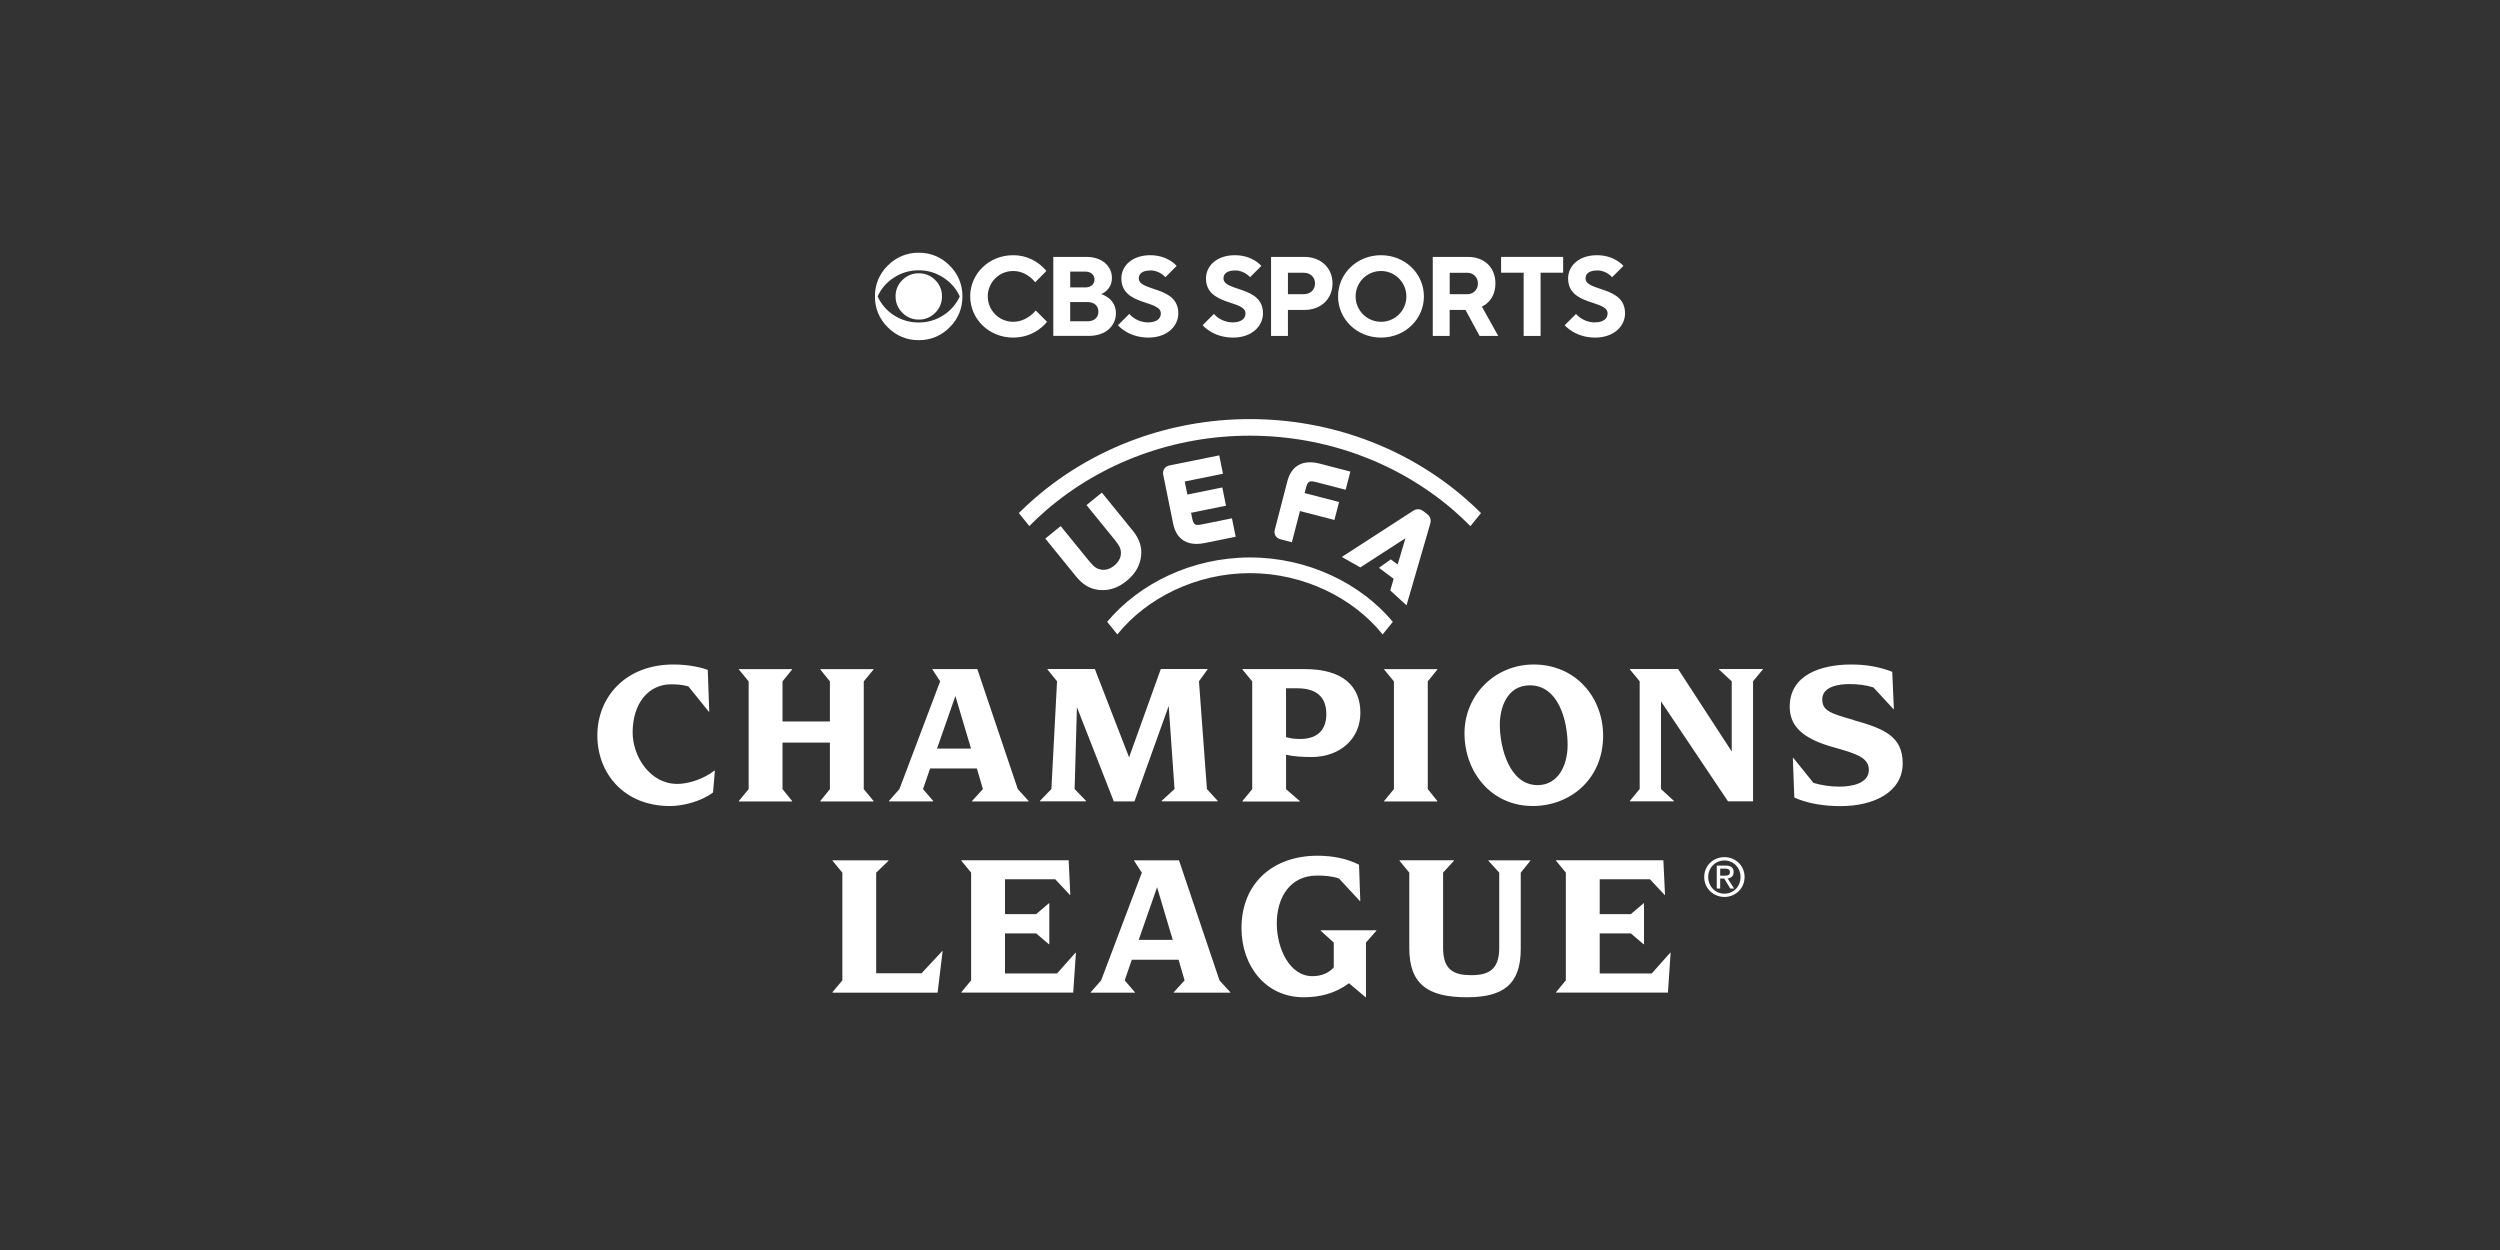 <?xml version="1.0" encoding="utf-8"?>
<svg xmlns="http://www.w3.org/2000/svg" id="Layer_4-2" data-name="Layer_4" viewBox="0 0 576 288">
  <rect x="0" y="0" width="576" height="288" fill="#333333" stroke="none"/>
  <defs>
    <style>
      .cls-1 {
        fill: #fff;
      }
    </style>
  </defs>
  <path class="cls-1" d="M215.02,184.64h-10.2v-.1l2.41-2.74,9.38-24.82-1.78-2.74v-.09h10.34l9.33,27.66,2.5,2.74v.1h-13.04v-.1l2.5-2.74-1.39-4.76h-10.77l-1.64,4.76,2.36,2.74v.1h0ZM215.89,172.48h7.84l-3.61-12.12-4.23,12.12h0ZM427.07,165.88c-5.53-1.54-7.22-2.21-7.22-4.76,0-2.94,3.8-3.51,6.21-3.51,2.02,0,3.9.24,5.58.77l4.62,5.01h.09l-.38-8.61c-2.89-1.11-5.92-1.68-9.38-1.68-7.26,0-14.24,2.5-14.24,9.72,0,4.66,3.23,7.45,10.2,9.38,5.39,1.49,8.03,2.45,8.03,5.19,0,3.17-4.04,3.85-6.74,3.85-2.26,0-4.28-.34-6.01-.86l-4.66-5.77h-.1l.34,9.14c3.17,1.44,7.02,1.98,10.63,1.98,7.79,0,14.34-3.27,14.34-9.86,0-6.21-4.28-7.99-11.3-9.95h0ZM396.05,154.24l2.94,2.74v16.16l-12.36-19h-11.11v.09l2.26,2.74v24.82l-2.26,2.74v.1h10.15v-.1l-2.98-2.74v-20.2l15.44,23.04h5.77v-27.66l2.26-2.74v-.09h-10.1v.09h-.02ZM398.05,202.39l1.49,2.33h-.89l-1.39-2.3h-.93v2.3h-.79v-5.29h2.02c1.25,0,1.87.46,1.87,1.5,0,.95-.6,1.36-1.37,1.46h0ZM397.3,201.75c.68,0,1.28-.03,1.28-.85,0-.66-.59-.78-1.16-.78h-1.09v1.63h.97,0ZM401.95,202.06c0,2.66-2.14,4.6-4.64,4.6s-4.66-1.94-4.66-4.6,2.14-4.58,4.66-4.58,4.64,1.94,4.64,4.58ZM401.02,202.06c0-2.17-1.65-3.81-3.71-3.81s-3.74,1.64-3.74,3.81,1.64,3.84,3.74,3.84,3.71-1.63,3.71-3.84ZM342.92,198.31l2.5,2.74v17.37c0,5-2.46,6.26-6.44,6.26s-6.49-1.16-6.49-6.26v-17.37l2.5-2.74v-.1h-12.55v.1l2.26,2.74v17.37c0,8.32,4.23,11.35,13.27,11.35,8.22,0,12.41-2.84,12.41-11.11v-17.6l2.21-2.74v-.1h-9.67v.1ZM353.1,185.7c-9.52,0-15.68-7.84-15.68-16.73s7.07-15.87,15.92-15.87c9.76,0,16.02,7.65,16.02,16.4,0,10-7.55,16.21-16.26,16.21h0ZM361.18,171.61c0-5.29-1.98-13.71-8.7-13.71-5.39,0-6.92,5.39-6.92,9.04,0,5.34,2.21,13.95,8.7,13.95,4.66,0,6.92-4.42,6.92-9.29h0ZM288.51,181.81v-24.82l-2.26-2.74v-.09h14.43c8.76,0,12.75,3.99,12.75,10.06s-4.76,10.2-11.25,10.2c-2.12,0-4.28-.14-5.87-.53v7.94l3.17,2.74v.1h-13.23v-.1l2.26-2.74h0ZM296.3,169.83c.96.29,2.07.43,3.23.43,4.23,0,6.06-2.3,6.06-5.72,0-4.04-2.36-5.96-6.74-5.96h-2.55v11.25ZM304.27,214.43l3.03,2.74v5.72c-.96,1.11-2.64,2.02-4.91,2.02-5.39,0-8.22-6.59-8.22-12.12,0-6.01,3.03-11.06,9.29-11.06,1.73,0,3.56.14,5.05.68l4.81,5.19h.09l-.29-8.37c-2.79-1.44-6.15-2.07-9.57-2.07-10.24,0-17.51,6.3-17.51,16.69,0,8.7,5.58,15.92,14.29,15.92,3.8,0,7.26-.87,10.49-3.23l3.8,3.23h.1v-12.61l2.41-2.74v-.09h-12.84v.09h0ZM331.17,184.55l-2.21-2.74v-24.82l2.21-2.74v-.09h-12.27v.09l2.26,2.74v24.82l-2.26,2.74v.1h12.27v-.1ZM156.01,180.61c-6.26,0-10.25-6.35-10.25-11.84,0-6.74,3.66-11.11,8.9-11.11,1.39,0,2.74.14,3.94.48l4.71,5.83h.1l-.34-9.62c-1.35-.53-4.28-1.25-7.89-1.25-11.16,0-17.55,7.6-17.55,16.35s6.15,16.26,16.74,16.26c2.84,0,7.02-.96,9.91-3.12l.43-5.05h-.09c-2.46,1.92-5.97,3.08-8.61,3.08h0ZM280.97,225.88l2.5,2.74v.09h-13.04v-.09l2.5-2.74-1.39-4.76h-10.77l-1.64,4.76,2.36,2.74v.09h-10.2v-.09l2.41-2.74,9.38-24.82-1.78-2.74v-.1h10.34l9.33,27.66h0ZM270.2,216.54l-3.61-12.12-4.23,12.12h7.84,0ZM380.59,224.29h-12.02v-9.24h7.17l2.94,2.5h.1v-9.43h-.1l-2.94,2.5h-7.17v-8.03h11.59l3.37,3.61h.09l-.38-7.99h-24.73v.1l2.26,2.74v24.82l-2.26,2.74v.09h25.78l.62-9.19h-.1l-4.23,4.76h0ZM189,184.55v.1h12.27v-.1l-2.26-2.74v-24.82l2.26-2.74v-.09h-12.27v.09l2.21,2.74v9.24h-10.92v-9.24l2.21-2.74v-.09h-12.27v.09l2.26,2.74v24.82l-2.26,2.74v.1h12.27v-.1l-2.21-2.74v-10.72h10.92v10.72s-2.21,2.74-2.21,2.74ZM212.31,224.24h-10.44v-23.18l2.84-2.74v-.1h-12.89v.1l2.26,2.74v24.82l-2.26,2.69v.14h24.2l1.16-9.57h-.1l-4.76,5.1h0ZM248.11,162.9l8.51,21.74h4.76l7.89-21.99,1.34,19.14-2.98,2.74v.1h12.94v-.1l-2.5-2.74-1.83-24.82,1.98-2.74v-.09h-10.77l-7.31,20.35-7.89-20.35h-10.92v.09l2.21,2.74-1.3,24.82-2.64,2.74v.1h10.63v-.1l-2.64-2.74.53-18.9h0ZM243.57,224.29h-12.02v-9.24h7.17l2.94,2.5h.1v-9.43h-.1l-2.94,2.5h-7.17v-8.03h11.59l3.37,3.61h.09l-.38-7.99h-24.73v.1l2.26,2.74v24.82l-2.26,2.74v.09h25.78l.62-9.19h-.1l-4.23,4.76h0ZM320.31,136.06l.79-2.71-3.39-2.52,2.73-1.95,1.58,1.18,1.79-6.05-10.39,6.72-4.26-2.41,16.3-10.55c.62-.41,1.49-.77,2.58.07l.7.54c1.1.84.95,1.82.73,2.47l-5.41,18.62-3.73-3.42h0ZM338.8,121.21l2.42-3c-1.21-1.21-2.46-2.37-3.77-3.5-13.56-11.71-31.13-18.15-49.47-18.15s-35.9,6.45-49.47,18.15c-1.31,1.12-2.56,2.3-3.77,3.5l2.42,2.99c1.22-1.24,2.5-2.44,3.84-3.6,12.87-11.11,29.55-17.22,46.96-17.22s34.09,6.11,46.96,17.22c1.33,1.16,2.62,2.36,3.84,3.6h.02ZM303.18,111.06l6.86,1.78,1.08-4.19-7.06-1.83c-3.87-1-6.52.45-7.46,4.08l-2.88,11.13c-.14.52-.08,1,.16,1.4.24.41.63.68,1.15.82l2.62.68,1.86-7.19,7.94,2.06,1.07-4.14-7.94-2.06.31-1.19c.41-1.58.88-1.71,2.29-1.34h0ZM280.91,104.92l-11.46,2.32c-.52.11-.94.37-1.2.76-.26.39-.34.87-.24,1.39l2.28,11.25c.37,1.83,1.19,3.15,2.44,3.92.83.51,1.82.76,2.95.76.58,0,1.2-.07,1.86-.2l7.16-1.45-.86-4.25-6.97,1.41c-1.43.29-1.89.14-2.21-1.47l-.24-1.21,8.05-1.64-.85-4.2-8.05,1.64-.61-3.01,8.81-1.79-.86-4.25v.02ZM256.72,130.32c-.88.72-1.9,1.06-2.8.95-1.14-.13-1.84-.6-2.98-2l-6.56-8.06-3.54,2.88,7.14,8.79c1.52,1.87,3.25,2.85,5.29,3.05.24.03.48.03.72.03,1.98.02,3.82-.68,5.59-2.12,1.98-1.62,3.07-3.5,3.33-5.75.24-2.03-.39-3.93-1.9-5.8l-7.14-8.79-3.54,2.87,6.56,8.07h0c1.14,1.4,1.46,2.18,1.35,3.33-.08.9-.63,1.83-1.52,2.55ZM288,128.44c-13.37,0-25.51,5.99-32.91,14.83l2.35,2.9c6.72-8.37,18.16-14.12,30.56-14.12s23.84,5.75,30.56,14.12l2.35-2.9c-7.4-8.85-19.54-14.83-32.91-14.83Z"/>
  <g id="Layer_2">
    <g id="Layer_1-2">
      <path class="cls-1" d="M221.74,68.29c.04,2.68-1.02,5.27-2.95,7.13-1.86,1.92-4.43,2.99-7.11,2.95-2.68.04-5.25-1.03-7.13-2.95-1.93-1.87-3.01-4.45-2.96-7.13-.04-2.68,1.03-5.25,2.96-7.11,1.87-1.92,4.44-2.99,7.13-2.95,2.68-.04,5.25,1.03,7.11,2.95,1.92,1.86,2.99,4.43,2.95,7.11M221.13,68.29c-.79-1.74-2.06-3.21-3.66-4.25-1.71-1.17-3.73-1.78-5.8-1.76-2.08-.02-4.11.6-5.83,1.76-1.6,1.04-2.85,2.52-3.64,4.25.79,1.74,2.05,3.23,3.64,4.27,1.72,1.15,3.76,1.76,5.83,1.74,2.07.02,4.09-.59,5.8-1.74,1.6-1.05,2.87-2.53,3.66-4.27M217.03,68.29c.03,1.42-.54,2.79-1.56,3.78-.99,1.02-2.36,1.59-3.78,1.56-1.42.03-2.79-.55-3.78-1.57-1.02-.99-1.59-2.36-1.57-3.77-.03-1.42.55-2.79,1.57-3.77,1-1.01,2.36-1.58,3.78-1.55,1.42-.03,2.79.54,3.78,1.55,1.02.99,1.59,2.35,1.56,3.77"/>
      <path class="cls-1" d="M223.53,68.29c0-5.2,4.3-9.49,9.89-9.49,2.98-.02,5.8,1.33,7.67,3.64l-2.59,2.6s-1.82-2.6-5.07-2.6-5.85,2.62-5.85,5.85,2.62,5.85,5.85,5.85,5.2-2.6,5.2-2.6l2.6,2.6s-2.6,3.64-7.8,3.64c-5.59,0-9.89-4.29-9.89-9.49"/>
      <path class="cls-1" d="M242.67,59.19h7.67c3.64,0,5.85,2.21,5.85,4.81,0,2.86-2.47,3.77-2.47,3.77,0,0,3.39.91,3.39,4.42,0,2.86-2.34,5.2-6.24,5.2h-8.19v-18.21h0ZM250.09,66.22c1.3,0,2.08-.78,2.08-1.82s-.78-1.82-2.08-1.82h-3.51v3.64h3.51ZM250.6,74.02c1.56,0,2.47-.91,2.47-2.21s-.91-2.21-2.47-2.21h-4.03v4.42h4.03Z"/>
      <path class="cls-1" d="M257.58,74.93l2.6-2.6c1.09,1.22,2.65,1.93,4.29,1.95,2.08,0,2.99-.91,2.99-2.08,0-3.12-9.1-1.69-9.1-8.06,0-2.86,2.47-5.34,6.63-5.34s6.11,2.47,6.11,2.47l-2.6,2.6s-1.3-1.56-3.39-1.56c-1.95,0-2.73.78-2.73,1.82,0,3.12,9.1,1.69,9.1,8.06,0,2.99-2.6,5.59-6.89,5.59-4.69,0-7.02-2.86-7.02-2.86"/>
      <path class="cls-1" d="M277.08,74.93l2.6-2.6c1.09,1.22,2.65,1.93,4.29,1.95,2.08,0,2.99-.91,2.99-2.08,0-3.12-9.1-1.69-9.1-8.06,0-2.86,2.47-5.34,6.64-5.34s6.11,2.47,6.11,2.47l-2.6,2.6s-1.3-1.56-3.39-1.56c-1.95,0-2.73.78-2.73,1.82,0,3.12,9.1,1.69,9.1,8.06,0,2.99-2.6,5.59-6.89,5.59-4.69,0-7.02-2.86-7.02-2.86"/>
      <path class="cls-1" d="M292.84,59.19h7.67c3.89,0,6.5,2.6,6.5,6.11s-2.6,6.11-6.5,6.11h-3.77v5.99h-3.89v-18.21h0ZM300.38,67.78c1.56,0,2.6-1.04,2.6-2.47s-1.04-2.47-2.6-2.47h-3.64v4.94h3.64Z"/>
      <path class="cls-1" d="M308.29,68.29c0-5.2,4.29-9.49,9.89-9.49s9.89,4.29,9.89,9.49-4.29,9.49-9.89,9.49-9.89-4.29-9.89-9.49M324.03,68.29c0-3.23-2.62-5.85-5.85-5.85s-5.85,2.62-5.85,5.85,2.62,5.85,5.85,5.85c3.22.02,5.84-2.58,5.85-5.8v-.05"/>
      <path class="cls-1" d="M330.11,59.19h8.06c3.89,0,6.37,2.47,6.37,6.11,0,4.16-3.12,5.33-3.12,5.33l3.77,6.77h-4.29l-3.25-5.99h-3.65v5.99h-3.89v-18.21h0ZM338.04,67.78c1.32.04,2.42-.99,2.47-2.3v-.16c.04-1.32-.99-2.42-2.3-2.47h-4.2v4.94h4.04,0Z"/>
      <polygon class="cls-1" points="351.05 62.83 345.85 62.83 345.85 59.19 360.15 59.19 360.15 62.83 354.95 62.83 354.95 77.4 351.05 77.4 351.05 62.83"/>
      <path class="cls-1" d="M360.51,74.93l2.6-2.6c1.09,1.22,2.65,1.93,4.29,1.95,2.08,0,2.99-.91,2.99-2.08,0-3.12-9.1-1.69-9.1-8.06,0-2.86,2.47-5.34,6.63-5.34s6.11,2.47,6.11,2.47l-2.6,2.6s-1.3-1.56-3.39-1.56c-1.95,0-2.73.78-2.73,1.82,0,3.12,9.1,1.69,9.1,8.06,0,2.99-2.6,5.59-6.89,5.59-4.69,0-7.02-2.86-7.02-2.86"/>
    </g>
  </g>
</svg>